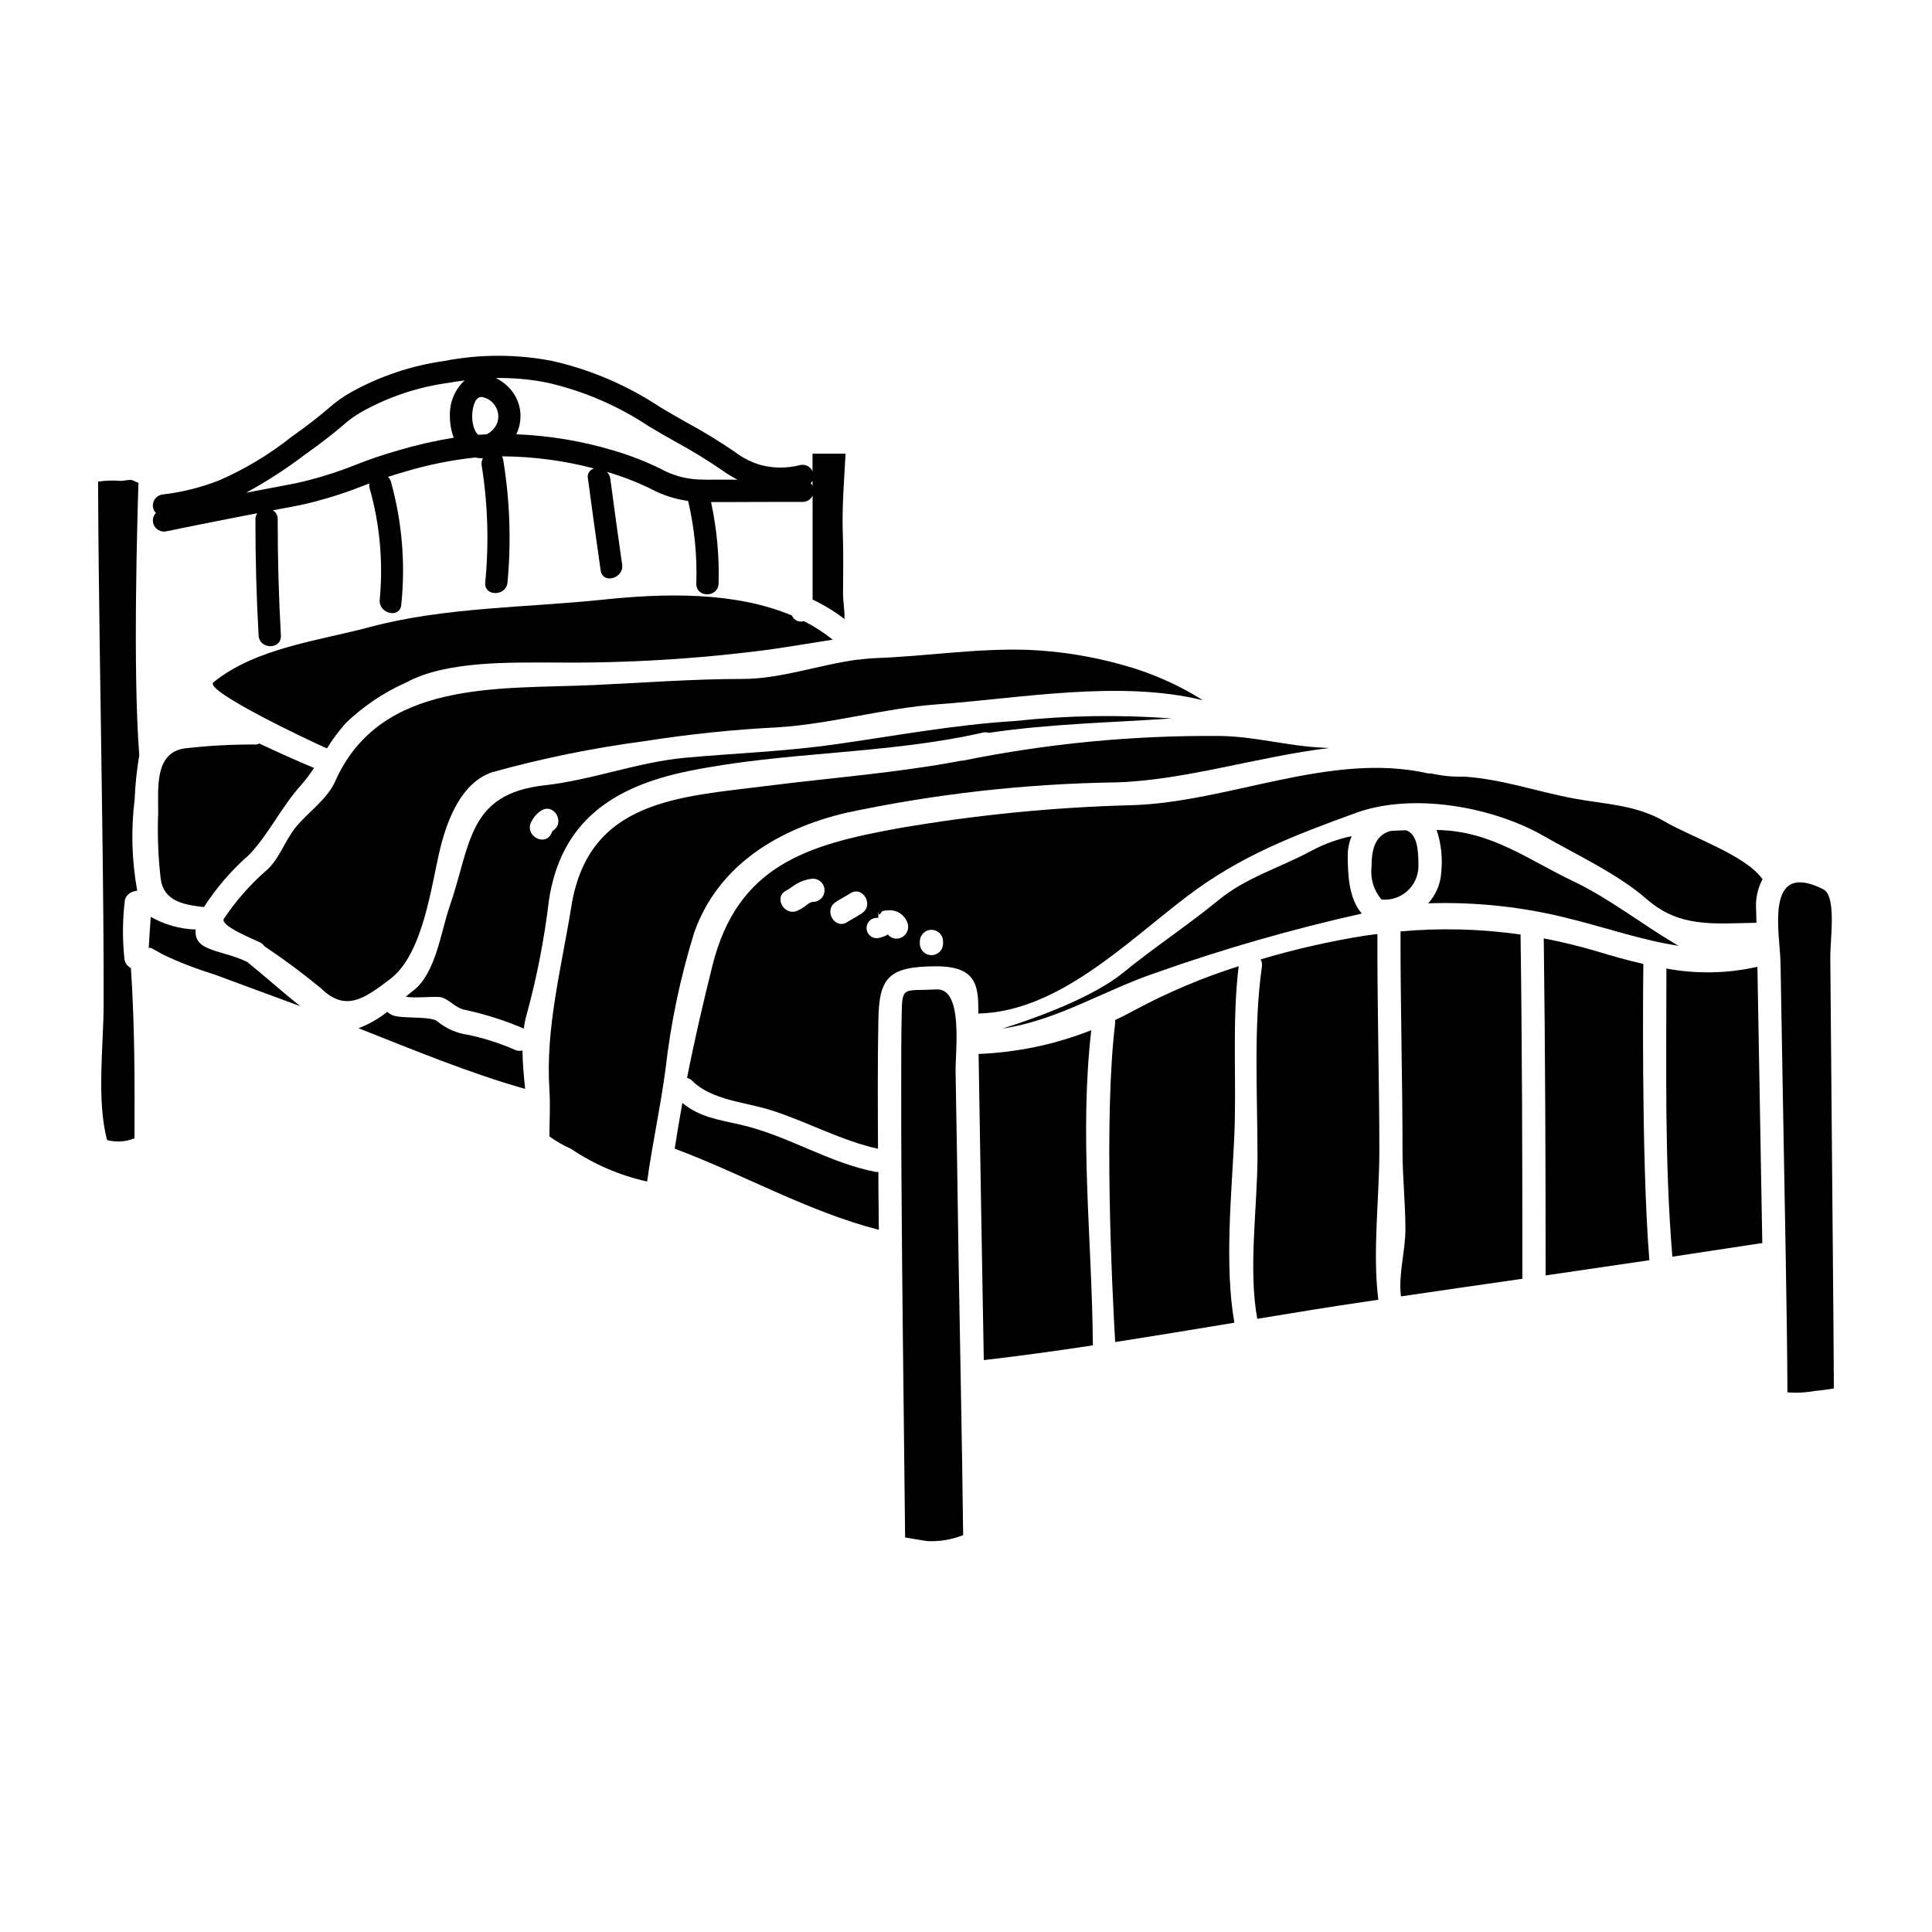 <?xml version="1.0" encoding="UTF-8"?>
<!-- Uploaded to: ICON Repo, www.svgrepo.com, Generator: ICON Repo Mixer Tools -->
<svg fill="#000000" width="800px" height="800px" version="1.1" viewBox="144 144 512 512" xmlns="http://www.w3.org/2000/svg">
 <g>
  <path d="m368.24 359.4c23.535-5.016 47.508-7.715 71.57-8.059 18.238-0.555 37.492-6.828 56.406-9.105-0.707-0.031-1.418-0.09-2.09-0.121-9.137-0.461-17.535-2.926-26.637-3.074v0.004c-22.965-0.223-45.891 1.973-68.398 6.547-0.113 0.016-0.23 0.016-0.344 0-16.977 3.227-34.504 4.523-51.605 6.691-23.16 2.926-47.207 3.66-51.73 31.926-2.613 16.305-6.887 32.172-5.812 48.625 0.277 4.152 0 8.184 0 12.332 1.789 1.289 3.703 2.394 5.719 3.289 6.125 4.125 12.969 7.062 20.176 8.66 1.355-9.871 3.508-19.59 4.828-29.434 1.395-12.395 3.953-24.629 7.648-36.543 6.379-18.051 22.559-27.555 40.27-31.738z"/>
  <path d="m280.37 422.18c-3.957-1.73-8.078-3.051-12.305-3.938-2.949-0.402-5.738-1.605-8.055-3.477-1.508-1.574-9.258-0.734-11.809-1.66-0.586-0.223-1.129-0.543-1.602-0.953-2.281 1.848-4.848 3.309-7.598 4.332 14.562 5.75 29.281 11.871 44.164 16.086-0.34-3.387-0.676-6.797-0.707-10.184-0.699 0.188-1.441 0.113-2.09-0.207z"/>
  <path d="m326.39 348.36c25.555-5.258 52.531-4.398 78.055-10.211 0.52-0.141 1.07-0.117 1.574 0.062 16.137-2.402 32.324-2.707 48.5-3.816-13.84-1.035-27.746-0.809-41.547 0.68-16.023 0.98-31.586 3.906-47.426 6.148-13.41 1.938-26.637 2.363-40.047 3.598-12.637 1.18-24.547 5.875-37.152 7.289-20.516 2.273-19.5 15.688-25.219 32.199-2.246 6.461-3.664 17.746-9.633 22.238-0.582 0.43-1.258 0.984-1.969 1.574 2.121 0.551 8.395-0.281 9.688 0.242 2.184 0.832 3.414 2.613 5.75 3.199l0.004 0.004c5.43 1.152 10.734 2.828 15.84 5.012 0.164-1.344 0.445-2.672 0.828-3.969 2.688-9.859 4.637-19.902 5.836-30.051 3.199-20.945 17.039-30.137 36.918-34.199zm-41.617 13.5h0.004c0.574-1.242 1.492-2.297 2.644-3.043 3.387-2.125 6.461 3.195 3.106 5.32-0.191 0.234-0.336 0.504-0.43 0.789-1.797 3.582-7.117 0.434-5.332-3.066z"/>
  <path d="m376.78 454.59c-0.195 0.016-0.395 0.016-0.586 0-12.426-2.336-23.371-9.625-35.738-12.484-6.18-1.418-10.945-2-15.621-5.812-0.734 4.031-1.418 8.09-2.031 12.117 17.965 6.691 35.496 16.758 54.102 21.5-0.031-2-0.062-4.031-0.062-6.031-0.062-3.106-0.062-6.18-0.062-9.289z"/>
  <path d="m433.2 417.01c-9.527 3.769-19.625 5.898-29.863 6.297 0.211 13.684 0.438 27.371 0.676 41.055 0.215 13.348 0.449 26.703 0.703 40.078 9.629-1.109 19.254-2.434 28.914-3.91-0.277-28.742-3.625-55.691-0.43-83.52z"/>
  <path d="m491.66 369.4c-8.242 4.492-17.32 7.043-24.695 13.102-8.211 6.734-17.008 12.484-25.25 19.219-8.062 6.582-23.039 12.027-32.02 14.855 14.641-2.211 26.48-9.965 40.812-14.855v0.004c17.797-6.293 35.957-11.512 54.379-15.621-3.414-3.938-3.719-10.234-3.719-15.504h-0.004c0.012-1.723 0.371-3.43 1.047-5.012-3.68 0.762-7.234 2.047-10.551 3.812z"/>
  <path d="m235.65 335.6c4.672-4.477 10.082-8.105 15.992-10.734 10.516-5.75 27.523-5.289 39.242-5.289 19.016 0.203 38.016-0.938 56.867-3.414 5.566-0.789 11.227-1.754 16.926-2.644-2.367-1.898-4.922-3.547-7.629-4.918-1.277 0.418-2.664-0.227-3.168-1.477-15.316-6.461-34.242-5.875-49.988-4.215-20.176 2.121-42.043 1.969-61.727 7.231-13.383 3.598-30.445 5.566-41.613 14.695-2.644 2.156 25.496 15.504 30.078 17.5h0.004c1.484-2.379 3.16-4.633 5.016-6.734z"/>
  <path d="m186.6 377c0.895 5.934 6.184 6.766 11.441 7.379 3.32-5.148 7.348-9.805 11.965-13.836 5.043-5.227 8.613-12.734 13.621-18.297v-0.004c1.312-1.484 2.512-3.062 3.598-4.723-4.856-2.031-9.688-4.211-14.516-6.488-0.301 0.191-0.652 0.289-1.012 0.277-6.164-0.039-12.328 0.289-18.457 0.984-8.305 0.953-7.316 10.395-7.316 17.098-0.234 5.879-0.012 11.766 0.676 17.609z"/>
  <path d="m209.63 398.99c-6.691-3.352-14.395-2.676-13.777-8.66-4.18-0.129-8.266-1.277-11.902-3.352-0.152 1.969-0.43 6.332-0.551 8.453 0.152-0.645 0.789-0.152 3.688 1.48v0.004c4.375 2.086 8.898 3.844 13.535 5.258 7.66 2.859 15.32 5.656 22.977 8.484-4.723-3.719-9.383-7.934-13.812-11.5z"/>
  <path d="m260.75 368.48c1.906-7.566 5.656-17.16 13.684-19.832l0.004-0.004c13.211-3.672 26.66-6.418 40.254-8.215 11.812-1.863 23.711-3.094 35.648-3.691 14.234-0.953 28.051-5.074 42.18-6.09 21.434-1.535 48.254-6.519 70.277-1.074-6.621-4.168-13.824-7.332-21.375-9.379-8.086-2.277-16.406-3.606-24.797-3.969-13.652-0.492-26.969 1.688-40.598 2.18-1.258 0.062-2.523 0.152-3.781 0.312-0.309 0.094-0.633 0.125-0.953 0.09-10.121 1.324-20.328 5.117-30.418 5.117-13.07 0-26.539 1.016-39.676 1.629-24.852 1.137-56.375-1.598-68.398 25.559-2.09 4.723-7.258 8.211-10.457 12.148-2.922 3.598-4.363 8.613-7.996 11.629h-0.004c-4.203 3.703-7.906 7.938-11.02 12.594-1.016 1.91 7.781 5.352 9.66 6.297v0.004c0.43 0.223 0.797 0.551 1.074 0.949 0.031 0.031 0.062 0.031 0.062 0.062v0.004c5.148 3.43 10.117 7.125 14.887 11.07 6.644 6.492 11.621 2.676 18.297-2.34 8.984-6.727 10.953-25.023 13.445-35.051z"/>
  <path d="m180.91 344.11c-1.754-22.043-0.492-63.664-0.215-72.156l-0.004 0.004c-0.512-0.191-1.016-0.414-1.504-0.664-0.613-0.309-2.363 0.125-3.043 0.156v0.004c-2.051-0.184-4.113-0.121-6.152 0.184 0.121 30.047 0.734 60.094 1.105 90.133 0.215 16.113 0.395 32.23 0.371 48.348 0 10.488-1.938 25.586 0.922 36.016 2.406 0.629 4.949 0.461 7.254-0.473 0.062-15.133 0.062-30.051-0.953-45.121-1.059-0.516-1.734-1.582-1.75-2.758-0.523-5.133-0.465-10.312 0.18-15.438 0.387-1.055 1.27-1.852 2.363-2.125 0.289-0.082 0.586-0.141 0.883-0.172-1.449-7.961-1.684-16.098-0.691-24.129 0.164-3.957 0.574-7.902 1.234-11.809z"/>
  <path d="m397.24 427.95c-0.094-5.262 2.152-22.18-5.117-21.746-8.66 0.492-9.055-1.105-9.168 6.613-0.121 5.871-0.121 11.719-0.121 17.594-0.031 16.301 0.09 32.629 0.242 48.934 0.215 24.051 0.555 48.07 0.789 72.09 1.938 0.371 3.996 0.676 5.965 0.984v-0.004c3.215 0.145 6.426-0.402 9.414-1.598-0.281-24.758-0.832-49.516-1.23-74.273-0.23-16.203-0.484-32.398-0.773-48.594z"/>
  <path d="m609.73 400.21c-7.922 1.793-16.129 1.953-24.113 0.465 0 26.141-0.523 50.93 1.574 76.359 7.844-1.172 15.676-2.363 23.496-3.57 0.113-0.016 0.227-0.016 0.34 0-0.246-14.977-0.551-29.914-0.789-44.902-0.172-9.434-0.324-18.91-0.508-28.352z"/>
  <path d="m444.58 411.75c-1.633 0.891-3.324 1.75-5.078 2.582 0 0.184 0.062 0.371 0.062 0.582-3.106 24.758-0.863 70.371-0.031 84.734 10.516-1.629 21.066-3.387 31.586-5.117-2.644-15.07-0.738-34.078-0.031-49.086 0.676-14.824-0.645-30.699 1.18-45.395l0.004 0.004c-9.578 3.023-18.848 6.941-27.691 11.695z"/>
  <path d="m585.1 361.68c-7.598-4.43-15.684-4.519-24.113-6.09-9.902-1.848-18.637-5.043-28.91-5.781-2.984 0.102-5.973-0.191-8.887-0.859-0.297 0.051-0.602 0.043-0.895-0.027-25.652-5.754-52.715 7.688-78.273 8.457h0.004c-20.82 0.539-41.574 2.594-62.094 6.148-24.145 4.367-42.508 9.902-49.117 36.324-2.461 9.84-4.766 19.773-6.738 29.801 0.523 0.133 1 0.406 1.383 0.789 5.117 5.137 14.242 5.656 20.883 7.777 9.445 2.988 18.695 8.121 28.34 10.215-0.062-11.348-0.121-22.73 0.094-34.078 0.184-11.164 2.551-14.273 15.352-14.273 10.703 0 11.227 5.168 11.133 12.52 21.133-0.523 39-18.672 55.328-31.062 14.117-10.738 28.238-16.117 44.656-22.086 15.102-5.512 36.293-1.691 49.918 6.121 8.703 5.016 19.562 9.996 27.219 16.699 8.766 7.66 17.746 6.461 29.094 6.273-0.027-1.137-0.059-2.305-0.09-3.477v0.004c-0.207-2.816 0.391-5.633 1.723-8.121-0.078-0.062-0.152-0.133-0.215-0.211-4.644-6.231-18.844-10.984-25.793-15.062zm-225.78 21.32c-0.621 0.164-1.191 0.48-1.66 0.918-0.672 0.539-1.406 0.992-2.188 1.355-3.504 1.781-6.641-3.508-3.074-5.289 1.078-0.555 1.938-1.387 3.047-1.941 1.199-0.652 2.516-1.055 3.875-1.18 0.836-0.031 1.645 0.281 2.246 0.859 0.602 0.582 0.941 1.379 0.941 2.215 0 0.836-0.34 1.637-0.941 2.215-0.602 0.582-1.41 0.891-2.246 0.863zm13.07 3.043c-1.227 0.832-2.582 1.508-3.844 2.305-3.32 2.152-6.394-3.148-3.074-5.289 1.23-0.832 2.582-1.508 3.844-2.305 3.324-2.156 6.398 3.164 3.074 5.289zm10.055 6.582 0.004-0.004c-1.152 0.359-2.406-0.031-3.148-0.984-0.145 0.047-0.273 0.133-0.371 0.25-0.742 0.324-1.516 0.57-2.309 0.734-0.758 0.078-1.516-0.172-2.086-0.684-0.566-0.512-0.891-1.242-0.891-2.004 0-0.766 0.324-1.496 0.891-2.008 0.57-0.512 1.328-0.762 2.086-0.684h0.121c0.062-3.078 0.121-0.789 0.246-0.832 0.305-0.062 0.645-0.922 0.953-0.984h0.004c0.777-0.164 1.578-0.227 2.375-0.184 1.996 0.223 3.664 1.617 4.242 3.543 0.445 1.641-0.488 3.34-2.113 3.836zm11.473 1.539 0.004-0.004c-0.059 1.656-1.418 2.969-3.078 2.969-1.656 0-3.016-1.312-3.074-2.969v-0.789 0.004c0.059-1.656 1.418-2.969 3.074-2.969 1.66 0 3.019 1.312 3.078 2.969z"/>
  <path d="m629.42 441.55c-0.125-14.578-0.25-29.168-0.371-43.766-0.031-5.043 1.719-16.332-1.906-18.145-15.715-7.844-11.441 11.809-11.289 19.406 0.277 14.98 0.539 29.949 0.789 44.906 0.371 23.004 0.926 46.051 1.047 69.047v-0.004c2.457 0.191 4.93 0.059 7.352-0.391 1.66-0.121 3.289-0.395 4.953-0.645-0.129-23.477-0.391-46.945-0.574-70.41z"/>
  <path d="m579.5 399.54v-0.09c-4.094-0.926-8.18-2.09-12.363-3.352-4.676-1.383-9.352-2.519-14.027-3.414 0.395 29.805 0.496 59.574 0.496 89.316 9.164-1.328 18.328-2.672 27.492-4.031-2.242-27.559-1.598-78.43-1.598-78.43z"/>
  <path d="m522.48 383.39c12.828-0.43 25.652 0.988 38.074 4.219 9.469 2.363 18.852 5.629 28.34 7.043v-0.004c-0.406-0.191-0.797-0.406-1.18-0.645-8.582-5.117-17.621-12.117-26.637-16.395-12.301-5.84-21.926-13.469-36.348-13.652 1.195 3.59 1.609 7.398 1.219 11.16-0.164 3.078-1.391 6-3.469 8.273z"/>
  <path d="m546.96 391.66c-10.531-1.504-21.207-1.785-31.801-0.828-0.059 19.41 0.523 38.723 0.523 58.129 0 6.984 0.766 13.84 0.766 20.793 0 5.871-1.906 11.902-1.18 17.805 10.738-1.574 21.504-3.148 32.23-4.676 0-0.121-0.059-0.184-0.059-0.309 0.012-30.262-0.051-60.59-0.48-90.914z"/>
  <path d="m509.03 391.54c-1.18 0.152-2.43 0.277-3.625 0.461-9.23 1.492-18.352 3.574-27.312 6.242 0.289 0.57 0.406 1.211 0.336 1.848-2.277 15.84-1.18 34.199-1.18 50.191 0 13.504-2.492 29.836-0.062 43.215 9.719-1.602 19.41-3.199 29.094-4.613 0.984-0.152 2-0.281 2.984-0.43-1.574-12.594 0.277-26.82 0.277-39.492-0.008-19.164-0.59-38.262-0.512-57.422z"/>
  <path d="m519.9 373.68c0-4.184-0.215-8.613-3.289-9.656-1.355 0.027-2.676 0.09-4 0.18-0.18 0.027-0.355 0.07-0.523 0.125-3.969 1.359-4.613 5.383-4.613 9.352-0.375 3.141 0.582 6.297 2.644 8.703 2.473 0.238 4.934-0.562 6.793-2.215 1.855-1.652 2.938-4.004 2.988-6.488z"/>
  <path d="m184.57 282.51c0.277 1.375 1.484 2.359 2.883 2.363 0.203 0 0.402-0.023 0.598-0.062 4.504-0.926 11.305-2.312 19.648-3.938l4.492-0.863c-0.324 0.461-0.496 1.012-0.5 1.574-0.016 10.281 0.266 20.555 0.844 30.824 0.211 3.777 6.117 3.801 5.902 0-0.574-10.27-0.855-20.543-0.844-30.824h0.004c0.035-0.965-0.461-1.871-1.297-2.359l2.168-0.395c4.523-0.844 6.047-1.125 9.102-1.934 4.336-1.129 8.602-2.527 12.766-4.191 0.504-0.195 1.027-0.395 1.543-0.59-0.062 0.395-0.047 0.793 0.051 1.18 2.719 9.578 3.637 19.578 2.711 29.488-0.512 3.715 5.176 5.32 5.691 1.574 1.145-10.945 0.223-22.012-2.711-32.621-0.125-0.523-0.41-0.996-0.809-1.355 1.324-0.438 2.754-0.883 4.422-1.355 6.109-1.844 12.375-3.113 18.723-3.785 0.551 0.133 1.113 0.203 1.68 0.211 0.117 0 0.23-0.023 0.355-0.031-0.332 0.582-0.453 1.254-0.348 1.914 1.641 10.254 1.957 20.68 0.945 31.016-0.359 3.777 5.551 3.754 5.902 0 1.012-10.867 0.625-21.82-1.156-32.586-0.059-0.293-0.164-0.574-0.312-0.832 8.234 0.047 16.434 1.125 24.402 3.215-1.164 0.309-1.879 1.477-1.625 2.652 1.086 8.133 2.211 16.254 3.375 24.359 0.539 3.742 6.231 2.152 5.695-1.574-1.094-7.594-2.144-15.191-3.148-22.789h-0.004c-0.094-0.668-0.406-1.285-0.895-1.75 4.023 1.176 7.938 2.691 11.703 4.531 3.074 1.637 6.41 2.711 9.859 3.18v0.113c1.66 7.137 2.383 14.461 2.141 21.781-0.113 3.801 5.789 3.797 5.902 0h0.004c0.207-7.25-0.465-14.504-2-21.594h2.688c2.711 0 6.894-0.039 13.738-0.043h7.871c1.117-0.008 2.133-0.648 2.617-1.656v27.531c2.992 1.422 5.828 3.152 8.457 5.168 0.062-2.273-0.395-4.582-0.395-6.918 0-4.922 0.148-9.84-0.031-14.766-0.312-7.625 0.309-14.668 0.703-22.145h-8.758v4.66c-0.57-1.27-1.961-1.953-3.316-1.633-3.391 0.875-6.949 0.875-10.34 0-2.508-0.723-4.859-1.906-6.93-3.492-4.106-2.812-8.355-5.41-12.734-7.777-2.398-1.359-4.789-2.707-7.137-4.141h0.004c-8.688-5.754-18.344-9.879-28.504-12.184-9.453-1.836-19.176-1.836-28.633 0-8.633 1.215-16.965 4-24.594 8.219-2.211 1.23-4.281 2.707-6.168 4.398-1.789 1.52-4.238 3.602-9.82 7.57v-0.004c-5.824 4.621-12.223 8.469-19.035 11.441-4.812 1.902-9.855 3.164-14.992 3.75-1.621 0.184-2.785 1.645-2.598 3.266 0.078 0.617 0.352 1.195 0.785 1.645-0.652 0.684-0.93 1.641-0.742 2.562zm86.496-33.223c0.184-0.062 0.375-0.094 0.566-0.09 1.617 0.254 3.019 1.254 3.789 2.695 0.855 1.535 0.855 3.406 0 4.941-0.582 0.969-1.422 1.75-2.422 2.266-0.832 0.039-1.543 0.078-2.188 0.129-1.203-0.742-1.68-3.215-1.68-4.863-0.004-1.777 0.512-4.594 1.934-5.078zm88.258 22.098v1.363-0.004c-0.121-0.25-0.277-0.484-0.465-0.695 0.184-0.199 0.34-0.422 0.465-0.664zm-70.121-25.938c9.484 2.184 18.496 6.055 26.605 11.438 2.402 1.469 4.856 2.856 7.309 4.238 4.231 2.297 8.34 4.812 12.312 7.535 1.273 0.918 2.613 1.738 4.004 2.457h-4.367c-3.582 0-4.535 0.027-5.754-0.039-3.606-0.129-7.129-1.113-10.281-2.867-4.07-1.988-8.305-3.621-12.656-4.887-8.309-2.469-16.895-3.891-25.555-4.234 1.582-3.219 1.48-7.012-0.273-10.145-1.199-2.066-2.992-3.723-5.148-4.762 4.637-0.082 9.266 0.344 13.805 1.266zm-64.609 19.195c5.785-4.113 8.348-6.297 10.234-7.871v-0.004c1.609-1.453 3.383-2.719 5.281-3.769 7.019-3.887 14.695-6.438 22.641-7.523 1.18-0.191 2.644-0.445 4.383-0.668v-0.004c-2.637 2.461-4.066 5.957-3.906 9.562 0.004 1.922 0.348 3.828 1.012 5.633-4.934 0.801-9.812 1.914-14.602 3.332-3.871 1.09-7.68 2.379-11.418 3.867-3.961 1.582-8.016 2.918-12.145 3.992-2.852 0.746-4.199 1-8.68 1.84-1.969 0.371-4.617 0.863-8.188 1.547 5.371-2.922 10.516-6.242 15.387-9.934z"/>
 </g>
</svg>
